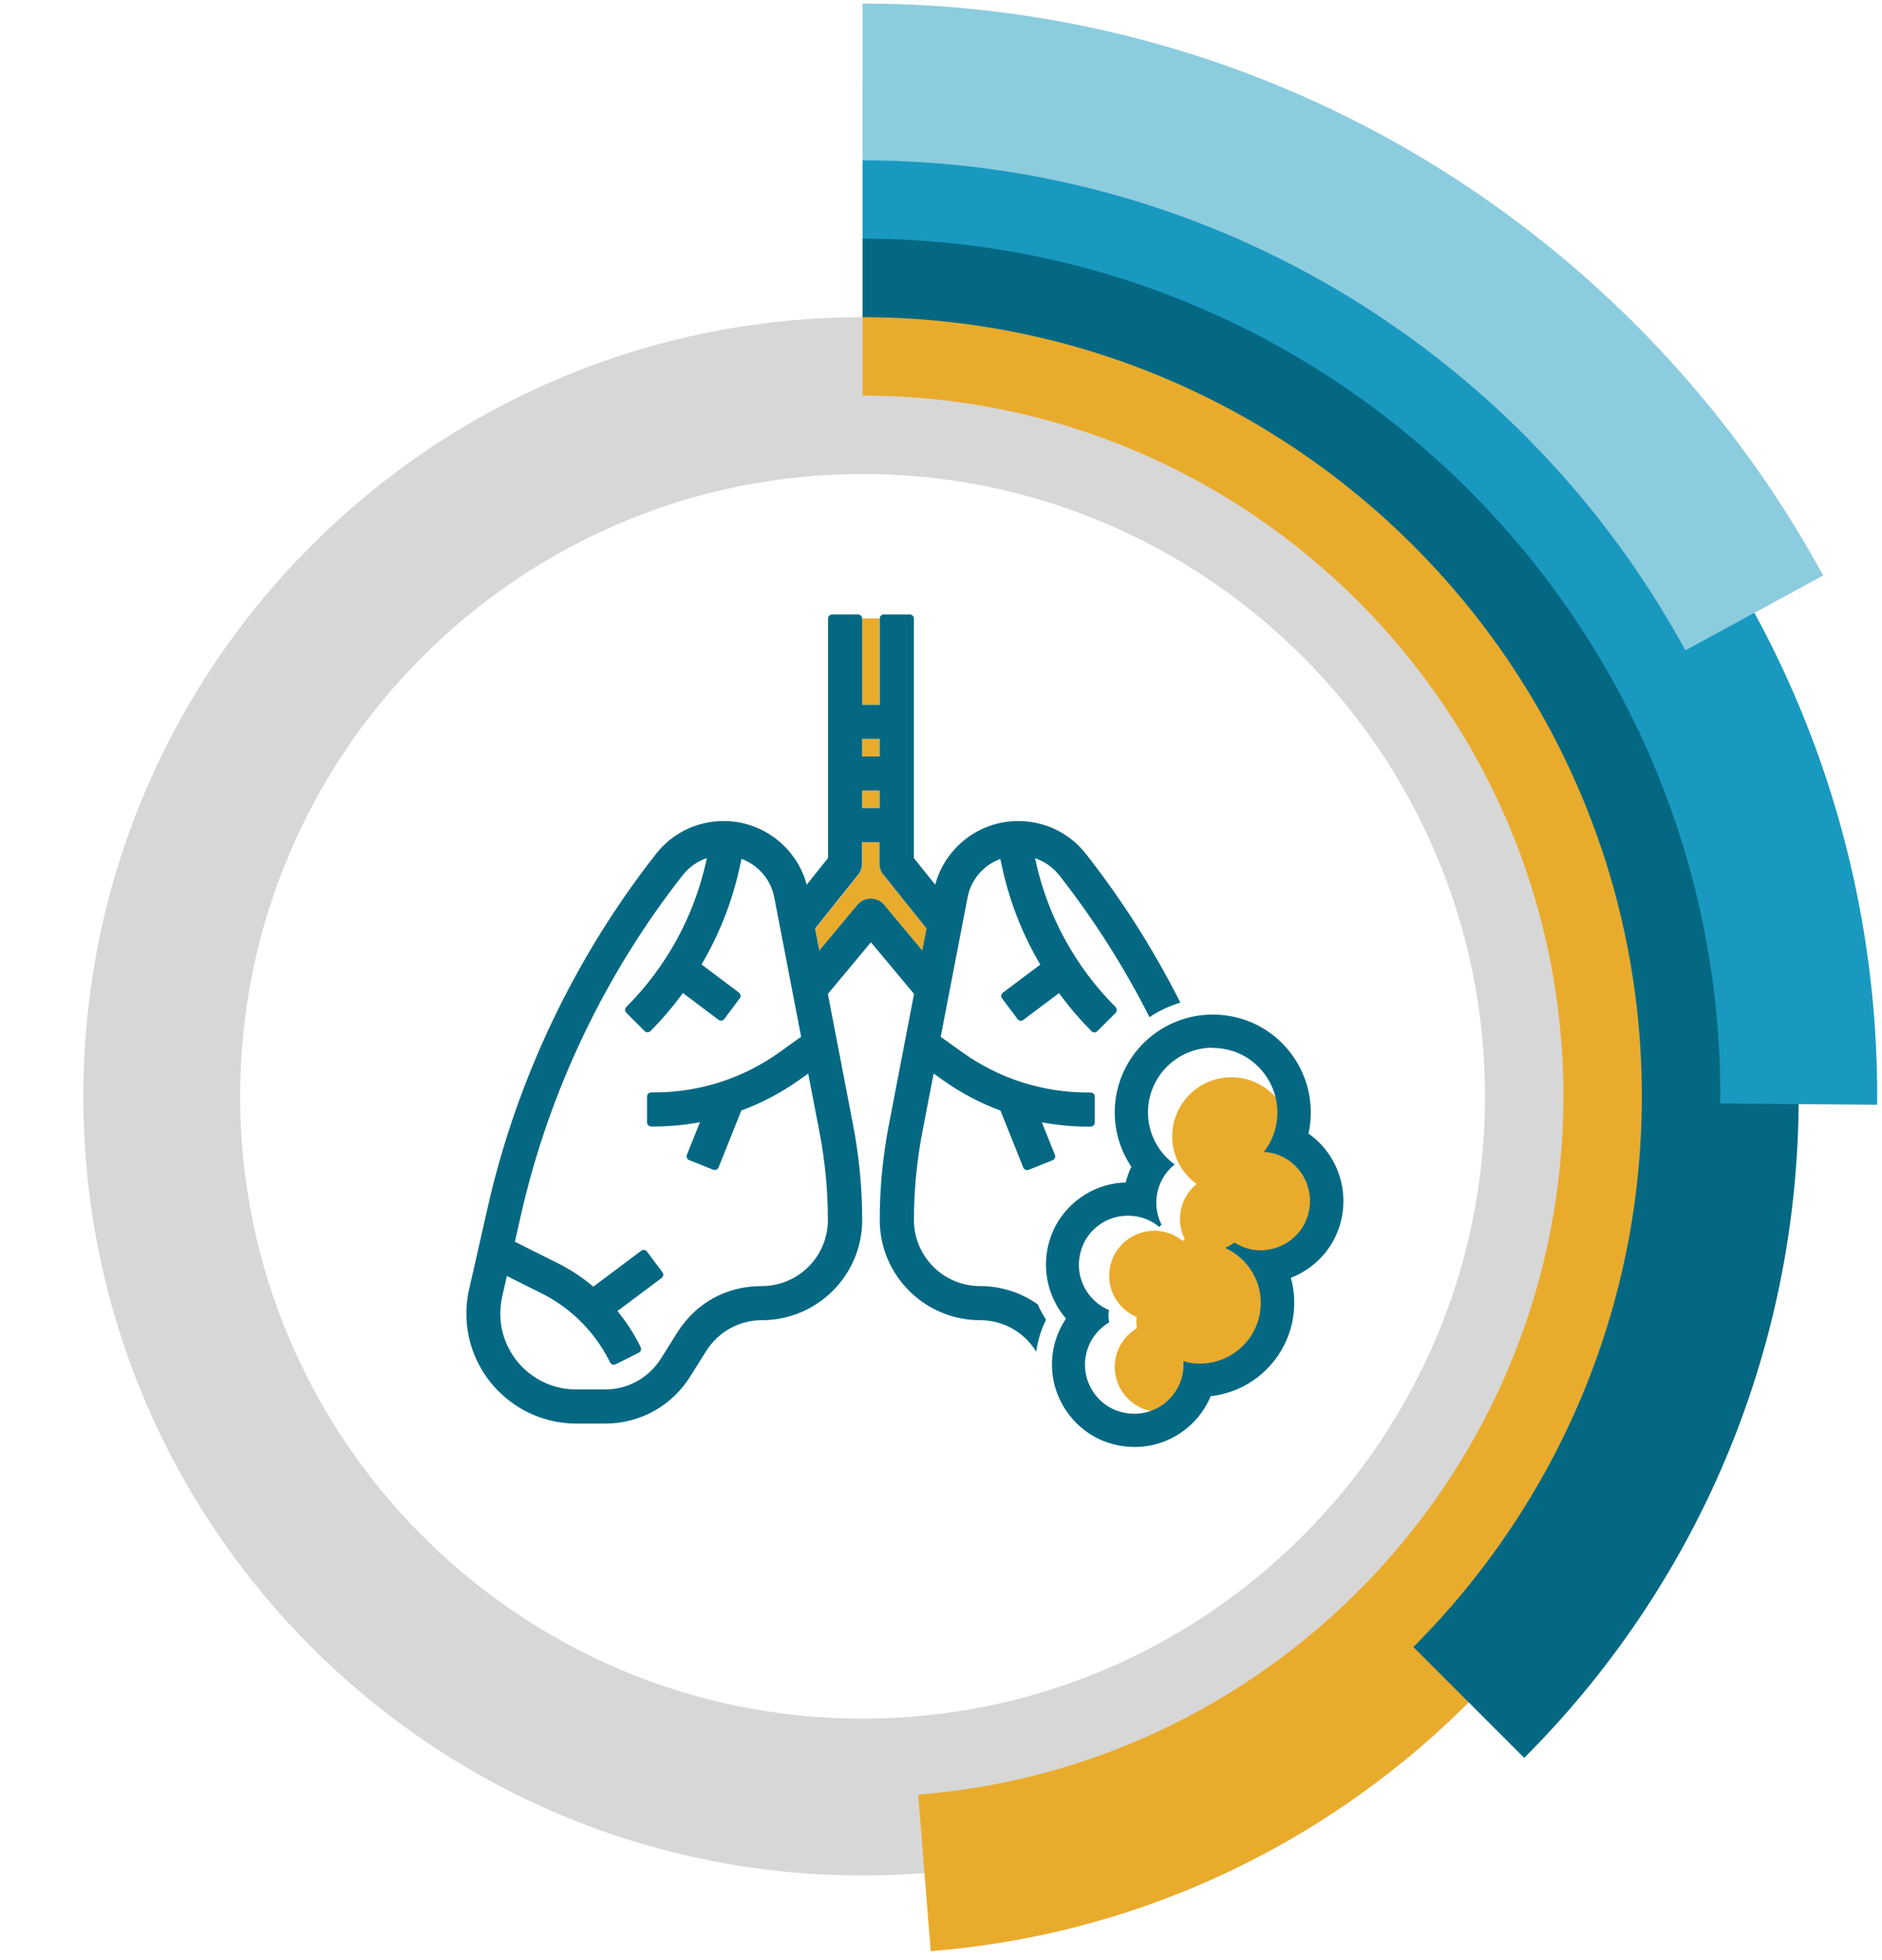 <svg width="192" height="200" viewBox="0 0 192 200" fill="none" xmlns="http://www.w3.org/2000/svg">
<g clip-path="url(#clip0_4229_285)">
<path d="M88 48.363C123.01 48.363 151.5 76.853 151.5 111.863C151.5 146.873 123.01 175.363 88 175.363C52.99 175.363 24.5 146.873 24.5 111.863C24.5 76.853 52.99 48.363 88 48.363ZM88 32.363C44.09 32.363 8.5 67.953 8.5 111.863C8.5 155.773 44.09 191.363 88 191.363C131.91 191.363 167.5 155.773 167.5 111.863C167.5 67.953 131.91 32.363 88 32.363Z" fill="#D7D7D7"/>
<path d="M159.5 111.863C159.5 149.373 130.46 180.213 93.68 183.113L94.95 199.083C139.96 195.533 175.5 157.763 175.5 111.863C175.5 63.613 136.25 24.363 88 24.363V40.363C127.42 40.363 159.5 72.433 159.5 111.863Z" fill="#E9AB2C"/>
<path d="M88 16.363V32.363C131.84 32.363 167.5 68.023 167.5 111.863C167.5 133.783 158.58 153.653 144.19 168.053L155.5 179.363C172.79 162.073 183.5 138.193 183.5 111.863C183.5 59.203 140.66 16.363 88 16.363Z" fill="#056883"/>
<path d="M175.5 111.863C175.5 112.113 175.5 112.353 175.5 112.593L191.5 112.723C191.5 112.433 191.51 112.143 191.51 111.853C191.51 54.783 145.08 8.353 88.01 8.353V24.353C136.26 24.353 175.51 63.603 175.51 111.853L175.5 111.863Z" fill="#1999C0"/>
<path d="M171.94 66.353L186 58.723C167.09 23.993 130.25 0.363 88 0.363V16.363C124.19 16.363 155.74 36.603 171.94 66.353Z" fill="#8CCCDF"/>
<path d="M89.74 80.663H87.95V82.453H89.74V80.663Z" fill="#E9AB2C"/>
<path d="M83.6 96.993L87.51 92.303C87.83 91.923 88.32 91.703 88.85 91.703C89.38 91.703 89.87 91.923 90.19 92.303L94.1 96.993L94.53 94.743L90.13 89.243C89.88 88.933 89.75 88.553 89.75 88.153V85.943H87.96V88.153C87.96 88.553 87.82 88.933 87.58 89.243L83.18 94.743L83.61 96.993H83.6Z" fill="#E9AB2C"/>
<path d="M89.74 75.393H87.95V77.183H89.74V75.393Z" fill="#E9AB2C"/>
<path d="M89.74 63.103H87.95V71.903H89.74V63.103Z" fill="#E9AB2C"/>
<path d="M108.04 89.273C111.58 93.783 114.67 98.653 117.27 103.783C118.25 103.133 119.31 102.633 120.42 102.303C117.71 96.933 114.48 91.833 110.78 87.123C109.11 84.993 106.59 83.773 103.88 83.773C99.89 83.773 96.43 86.473 95.41 90.273L93.23 87.543V63.113C93.23 62.883 93.04 62.693 92.81 62.693H90.17C89.94 62.693 89.75 62.883 89.75 63.113V71.913H87.96V63.113C87.96 62.883 87.77 62.693 87.54 62.693H84.9C84.67 62.693 84.48 62.883 84.48 63.113V87.543L82.3 90.273C81.28 86.473 77.81 83.773 73.83 83.773C71.12 83.773 68.6 84.993 66.93 87.123C58.67 97.643 52.73 110.093 49.77 123.133L47.86 131.543C47.67 132.353 47.58 133.193 47.58 134.033C47.58 140.223 52.61 145.253 58.8 145.253H61.75C65.3 145.253 68.54 143.453 70.42 140.443L72.03 137.873C73.27 135.893 75.41 134.703 77.74 134.703C83.38 134.703 87.96 130.113 87.96 124.483C87.96 121.253 87.65 118.003 87.04 114.833L84.46 101.413L88.85 96.143L93.25 101.413L90.67 114.833C90.06 118.003 89.75 121.243 89.75 124.483C89.75 130.123 94.34 134.703 99.97 134.703C102.31 134.703 104.45 135.883 105.69 137.873L105.72 137.913C105.87 136.773 106.21 135.663 106.72 134.653C106.39 134.153 106.1 133.633 105.87 133.093C104.18 131.893 102.14 131.223 99.98 131.223C96.26 131.223 93.24 128.203 93.24 124.483C93.24 121.473 93.53 118.453 94.1 115.493L95.25 109.533L96.17 110.193C97.96 111.473 99.94 112.523 102.07 113.323L104.39 119.123C104.48 119.343 104.73 119.443 104.94 119.363L107.39 118.383C107.49 118.343 107.58 118.263 107.62 118.153C107.66 118.053 107.67 117.933 107.62 117.833L106.29 114.513C107.85 114.803 109.42 114.953 110.97 114.953H111.27C111.5 114.953 111.69 114.763 111.69 114.533V111.893C111.69 111.663 111.5 111.473 111.27 111.473H110.97C106.36 111.473 101.94 110.053 98.19 107.383L95.97 105.793L98.71 91.573C99.06 89.753 100.32 88.283 102.05 87.643L102.28 88.683C103.04 92.093 104.33 95.373 106.13 98.423L102.32 101.283C102.23 101.353 102.17 101.453 102.15 101.563C102.13 101.673 102.16 101.783 102.23 101.873L103.81 103.983C103.95 104.173 104.22 104.213 104.4 104.063L108.04 101.333C109.08 102.753 110.2 104.053 111.35 105.213C111.52 105.383 111.78 105.383 111.95 105.213L113.81 103.353C113.97 103.183 113.97 102.923 113.81 102.753C109.73 98.673 106.92 93.543 105.67 87.913L105.59 87.563C106.56 87.893 107.42 88.493 108.05 89.293L108.04 89.273ZM90.12 89.233L94.52 94.733L94.09 96.983L90.18 92.293C89.86 91.913 89.37 91.693 88.84 91.693C88.31 91.693 87.82 91.913 87.5 92.293L83.59 96.983L83.16 94.733L87.56 89.233C87.81 88.923 87.94 88.543 87.94 88.143V85.933H89.73V88.143C89.73 88.533 89.86 88.923 90.11 89.233H90.12ZM87.95 82.453V80.663H89.74V82.453H87.95ZM89.74 75.393V77.183H87.95V75.393H89.74ZM84.46 124.483C84.46 128.203 81.44 131.223 77.72 131.223C74 131.223 70.93 133.023 69.05 136.033L67.44 138.603C66.2 140.583 64.06 141.773 61.73 141.773H58.78C54.51 141.773 51.04 138.303 51.04 134.033C51.04 133.453 51.11 132.883 51.23 132.313L51.71 130.193L55.27 131.973C58.23 133.453 60.67 135.893 62.16 138.853L62.24 139.013C62.29 139.113 62.38 139.193 62.49 139.223C62.6 139.253 62.71 139.253 62.81 139.203L65.17 138.023C65.27 137.973 65.35 137.883 65.38 137.773C65.41 137.663 65.41 137.553 65.36 137.453L65.28 137.293C64.66 136.053 63.89 134.873 62.99 133.773L67.49 130.403C67.58 130.333 67.64 130.233 67.66 130.123C67.68 130.013 67.65 129.903 67.58 129.813L66 127.703C65.86 127.513 65.6 127.473 65.41 127.623L60.53 131.283C59.39 130.323 58.15 129.503 56.85 128.863L52.53 126.703L53.16 123.913C56.01 111.373 61.72 99.393 69.66 89.283C70.29 88.483 71.15 87.883 72.12 87.553L72.04 87.903C70.79 93.533 67.97 98.663 63.9 102.743C63.73 102.913 63.73 103.173 63.9 103.343L65.76 105.203C65.93 105.373 66.19 105.373 66.36 105.203C67.52 104.043 68.63 102.743 69.67 101.323L73.3 104.053C73.49 104.193 73.75 104.153 73.89 103.973L75.47 101.863C75.54 101.773 75.57 101.663 75.55 101.553C75.53 101.443 75.47 101.343 75.38 101.273L71.57 98.413C73.37 95.353 74.66 92.073 75.42 88.673L75.65 87.633C77.38 88.283 78.64 89.753 78.99 91.563L81.73 105.783L79.51 107.373C75.76 110.053 71.34 111.463 66.73 111.463H66.43C66.2 111.463 66.01 111.653 66.01 111.883V114.523C66.01 114.753 66.2 114.943 66.43 114.943H66.73C68.28 114.943 69.85 114.793 71.41 114.503L70.08 117.823C70.04 117.923 70.04 118.043 70.08 118.143C70.12 118.243 70.21 118.333 70.31 118.373L72.76 119.353C72.98 119.433 73.22 119.333 73.31 119.113L75.63 113.313C77.75 112.523 79.74 111.473 81.53 110.193L82.45 109.533L83.6 115.493C84.17 118.453 84.46 121.473 84.46 124.483Z" fill="#056883"/>
<path d="M129.57 128.783C132.09 129.083 134.38 127.283 134.68 124.763C134.98 122.243 137.23 120.413 134.71 120.113C134.62 120.103 133.81 118.963 133.72 118.953C134.37 118.113 131.5 117.803 131.63 116.673C132.02 113.363 129.66 110.363 126.34 109.963C123.02 109.563 120.03 111.933 119.63 115.253C119.36 117.493 120.38 119.573 122.08 120.813C121.18 121.543 120.56 122.603 120.41 123.833C120.3 124.763 120.48 125.653 120.87 126.423C120.8 126.483 120.73 126.553 120.66 126.623C120.01 126.083 119.2 125.713 118.3 125.613C115.78 125.313 113.49 127.113 113.19 129.633C112.94 131.713 114.14 133.613 115.98 134.393C115.97 134.463 115.94 134.523 115.94 134.593C115.9 134.913 115.94 135.223 115.99 135.523C114.8 136.233 113.94 137.443 113.76 138.923C113.46 141.443 115.26 143.733 117.78 144.033C120.3 144.333 122.59 142.533 122.89 140.013C122.92 139.723 122.92 139.443 122.9 139.163C123.18 139.243 123.47 139.323 123.77 139.353C126.89 139.723 129.72 137.503 130.08 134.393C130.38 131.883 128.97 129.593 126.78 128.593C127.09 128.463 127.38 128.293 127.65 128.103C128.21 128.463 128.85 128.713 129.56 128.793L129.57 128.783Z" fill="#E9AB2C"/>
<path d="M123.71 106.923C124.37 106.923 125.05 107.023 125.73 107.233C128.09 107.963 129.86 110.063 130.24 112.503C130.54 114.483 129.96 116.213 128.92 117.553C128.94 117.553 128.96 117.553 128.98 117.553C129.02 117.553 129.07 117.553 129.11 117.553C129.14 117.553 129.18 117.553 129.21 117.553C132.29 117.913 134.38 120.983 133.4 124.103C132.88 125.763 131.46 127.043 129.77 127.433C129.36 127.533 128.97 127.573 128.59 127.573C127.59 127.573 126.7 127.263 125.94 126.783C125.64 127.003 125.32 127.173 124.98 127.323C127.37 128.413 128.91 130.923 128.58 133.663C128.21 136.813 125.52 139.133 122.42 139.133C122.18 139.133 121.93 139.123 121.68 139.093C121.35 139.053 121.04 138.973 120.73 138.883C120.75 139.193 120.75 139.503 120.71 139.813C120.41 142.373 118.24 144.253 115.72 144.253C115.18 144.253 114.62 144.163 114.07 143.983C112.18 143.353 110.83 141.573 110.7 139.593C110.57 137.553 111.62 135.843 113.16 134.923C113.09 134.593 113.06 134.253 113.1 133.903C113.1 133.833 113.13 133.763 113.15 133.683C110.79 132.683 109.4 129.993 110.39 127.273C111 125.603 112.53 124.363 114.29 124.103C114.56 124.063 114.83 124.043 115.09 124.043C116.32 124.043 117.42 124.483 118.27 125.183C118.34 125.103 118.42 125.033 118.5 124.963C118.07 124.113 117.88 123.143 118 122.123C118.16 120.773 118.85 119.613 119.83 118.813C117.97 117.453 116.87 115.183 117.16 112.733C117.56 109.373 120.41 106.903 123.71 106.903M123.71 103.523C118.65 103.523 114.39 107.313 113.79 112.343C113.51 114.723 114.11 117.103 115.42 119.053C115.17 119.563 114.98 120.093 114.84 120.653C114.5 120.663 114.15 120.693 113.81 120.743C110.84 121.183 108.26 123.283 107.23 126.103C106.14 129.083 106.81 132.293 108.75 134.543C107.73 136.063 107.21 137.903 107.34 139.803C107.56 143.163 109.84 146.133 113.02 147.193C113.91 147.493 114.83 147.643 115.75 147.643C119.21 147.643 122.24 145.533 123.51 142.463C127.89 141.973 131.44 138.523 131.97 134.063C132.12 132.803 132.02 131.553 131.69 130.383C134.05 129.463 135.9 127.533 136.66 125.113C137.42 122.683 137.07 120.083 135.71 117.973C135.12 117.053 134.36 116.273 133.49 115.663C133.76 114.473 133.8 113.223 133.61 111.983C133.03 108.233 130.34 105.093 126.75 103.983C125.76 103.673 124.75 103.523 123.73 103.523H123.71Z" fill="#056883"/>
</g>
<defs>
<clipPath id="clip0_4229_285">
<rect width="191" height="199" fill="white" transform="translate(0.5 0.363)"/>
</clipPath>
</defs>
</svg>

